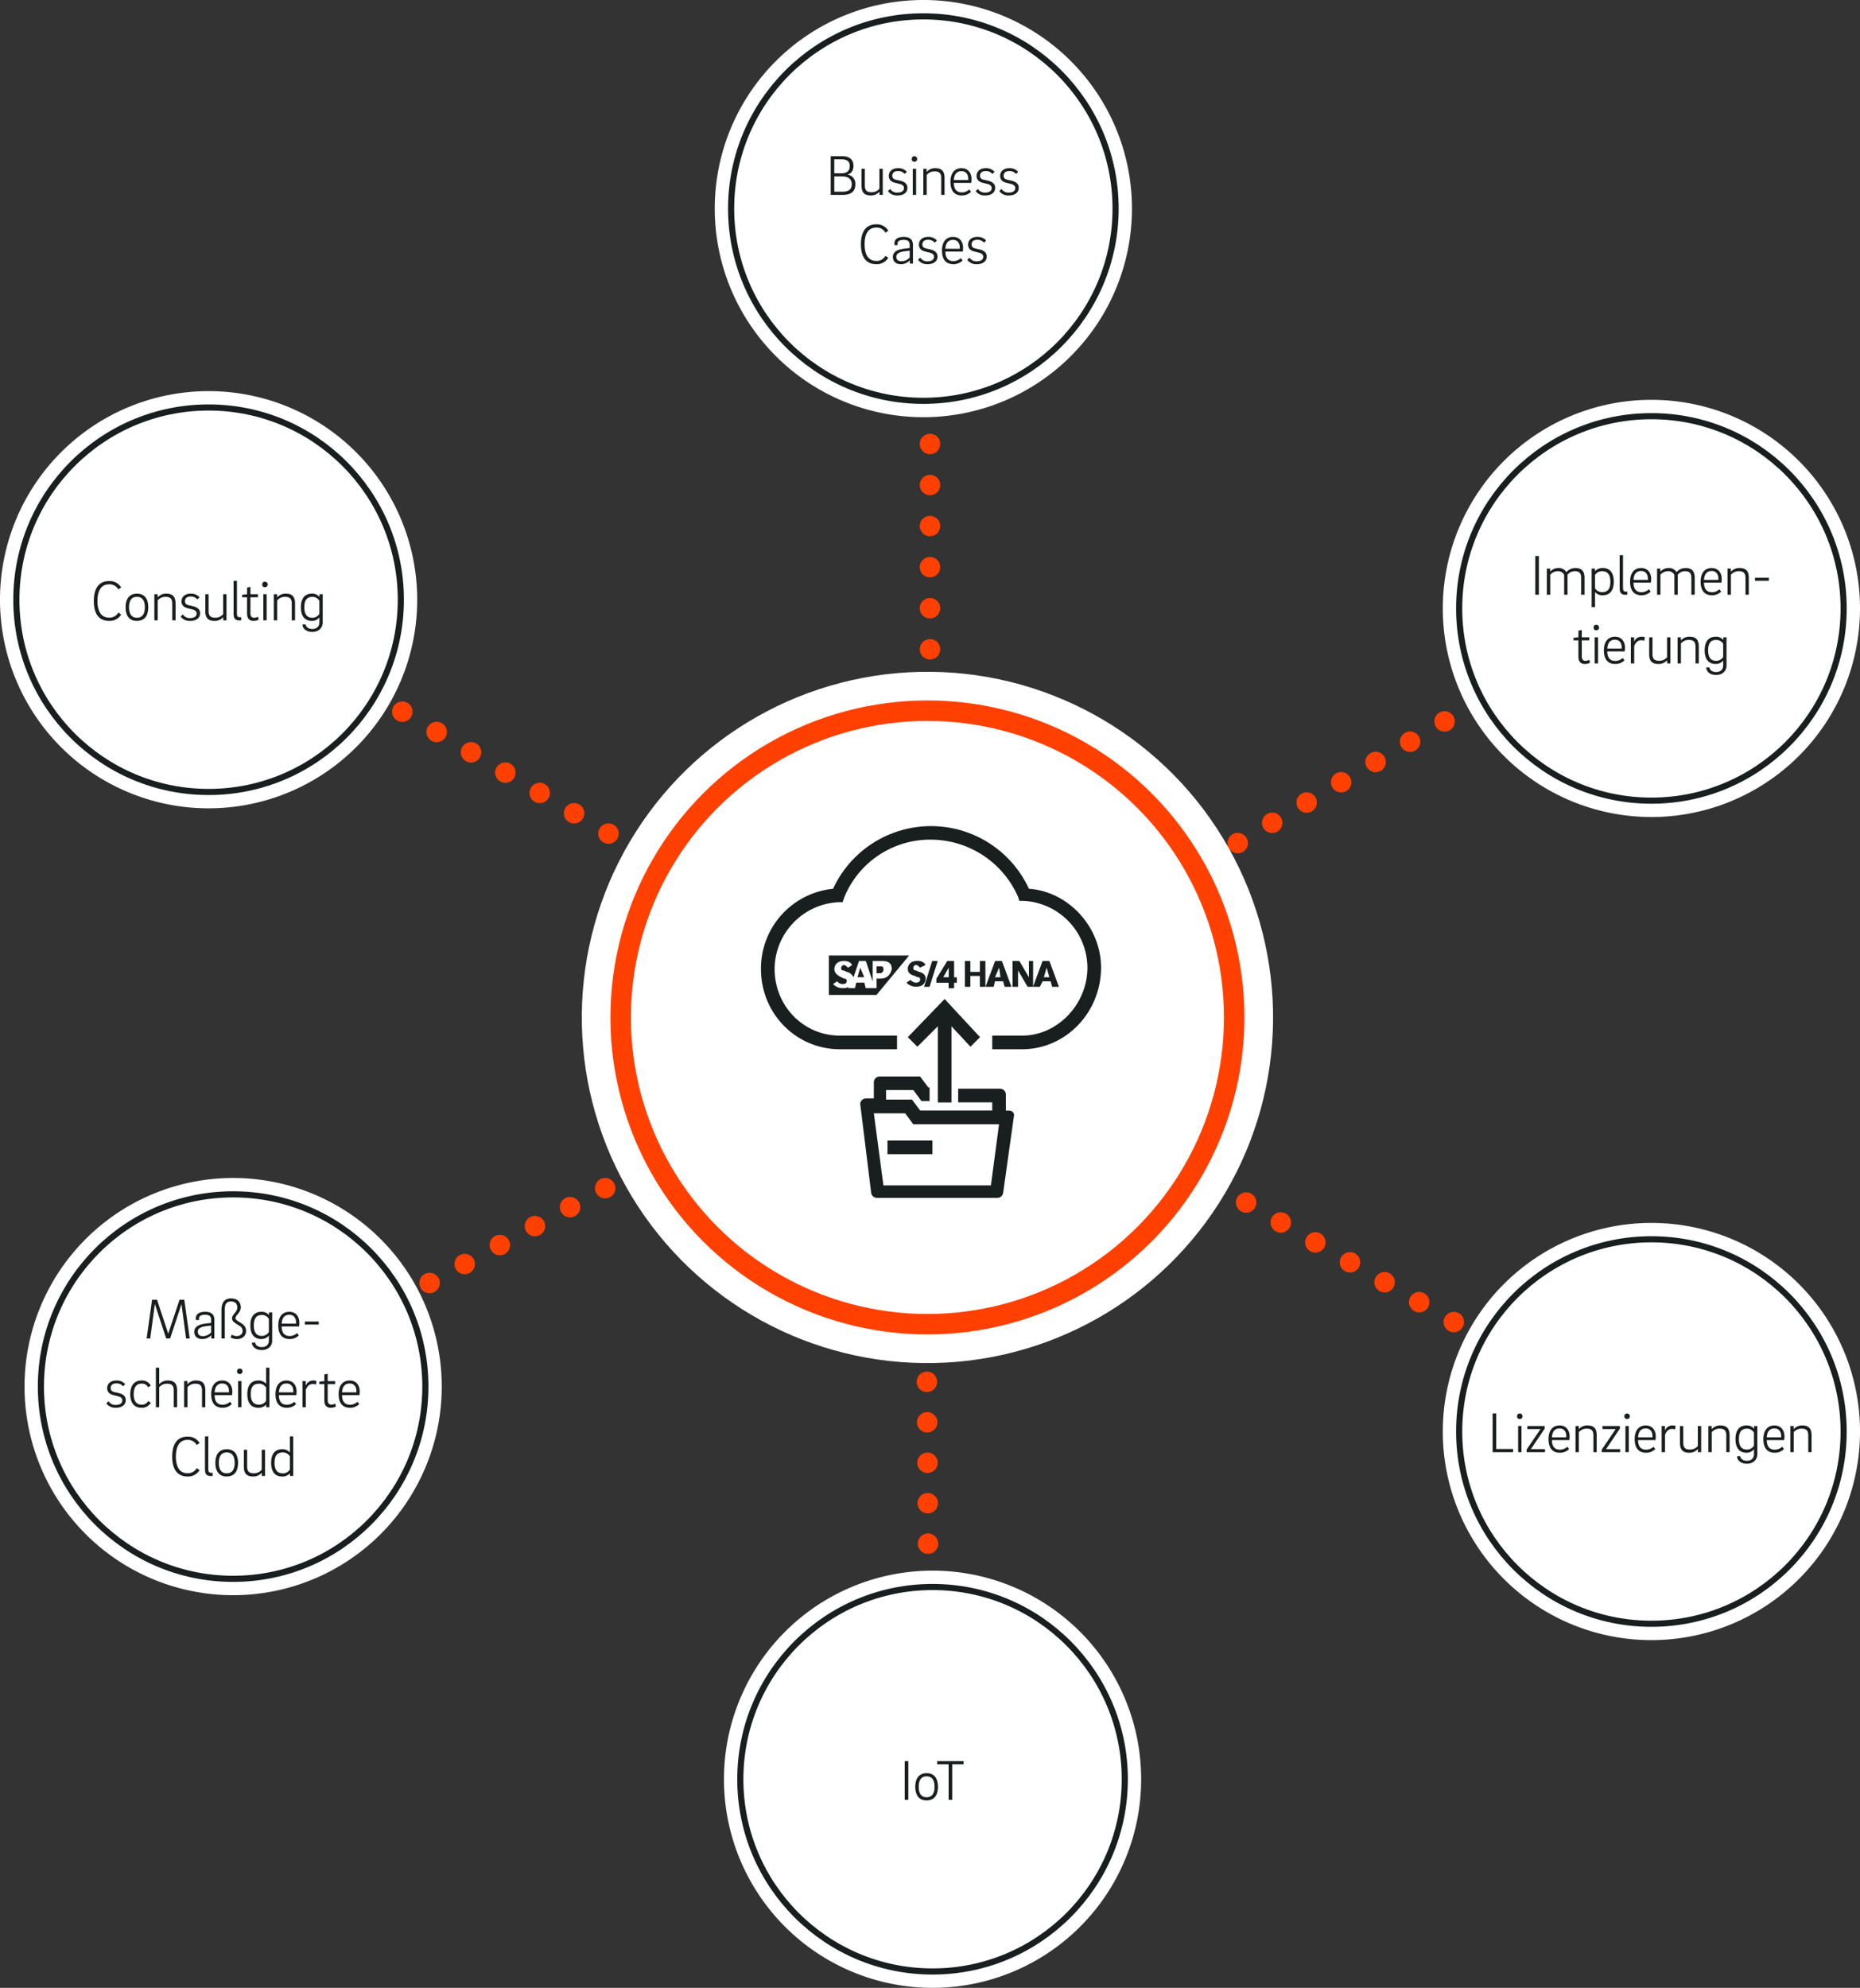 <svg xmlns="http://www.w3.org/2000/svg" width="909.5" height="972" viewBox="0 0 909.5 972">
  <rect x="0" y="0" width="909.5" height="972" fill="#333333" stroke="none"/>
  <g id="SAP_S4HANA" data-name="SAP S4HANA" transform="translate(-195.25 -14)">
    <g id="Gruppe_113" data-name="Gruppe 113">
      <line id="Linie_23" data-name="Linie 23" x1="313.071" y1="180.218" transform="translate(660.754 519.206)" fill="none" stroke="#ff4000" stroke-linecap="round" stroke-linejoin="round" stroke-width="10" stroke-dasharray="0 19.526"/>
      <path id="Pfad_488" data-name="Pfad 488" d="M652.293,514.334h0M990.748,709.165h0" fill="none" stroke="#e02f13" stroke-linecap="round" stroke-linejoin="round" stroke-width="10"/>
      <line id="Linie_24" data-name="Linie 24" x1="317.738" y2="171.587" transform="translate(310.837 520.775)" fill="none" stroke="#ff4000" stroke-linecap="round" stroke-linejoin="round" stroke-width="10" stroke-dasharray="0 19.519"/>
      <path id="Pfad_489" data-name="Pfad 489" d="M302.25,697h0m343.5-185.5h0" fill="none" stroke="#e02f13" stroke-linecap="round" stroke-linejoin="round" stroke-width="10"/>
      <line id="Linie_25" data-name="Linie 25" x1="294.041" y1="173.847" transform="translate(333.157 327.219)" fill="none" stroke="#ff4000" stroke-linecap="round" stroke-linejoin="round" stroke-width="10" stroke-dasharray="0 19.519"/>
      <path id="Pfad_490" data-name="Pfad 490" d="M324.756,322.252h0M644,511h0" fill="none" stroke="#e02f13" stroke-linecap="round" stroke-linejoin="round" stroke-width="10"/>
      <line id="Linie_26" data-name="Linie 26" y1="351.342" transform="translate(650 140.747)" fill="none" stroke="#ff4000" stroke-linecap="round" stroke-linejoin="round" stroke-width="10" stroke-dasharray="0 20.077"/>
      <path id="Pfad_491" data-name="Pfad 491" d="M650,130.708h0m0,381.457h0" fill="none" stroke="#e02f13" stroke-linecap="round" stroke-linejoin="round" stroke-width="10"/>
      <line id="Linie_27" data-name="Linie 27" x1="2.544" y1="365.984" transform="translate(647.318 521.521)" fill="none" stroke="#ff4000" stroke-linecap="round" stroke-linejoin="round" stroke-width="10" stroke-dasharray="0 19.783"/>
      <path id="Pfad_492" data-name="Pfad 492" d="M647.25,511.629h0M650,907.288h0" fill="none" stroke="#e02f13" stroke-linecap="round" stroke-linejoin="round" stroke-width="10"/>
      <line id="Linie_28" data-name="Linie 28" y1="193.375" x2="328.714" transform="translate(665.607 312.208)" fill="none" stroke="#ff4000" stroke-linecap="round" stroke-linejoin="round" stroke-width="10" stroke-dasharray="0 19.558"/>
      <path id="Pfad_493" data-name="Pfad 493" d="M1002.75,307.25h0m-354,208.25h0" fill="none" stroke="#e02f13" stroke-linecap="round" stroke-linejoin="round" stroke-width="10"/>
      <g id="Gruppe_97" data-name="Gruppe 97">
        <g id="Gruppe_114" data-name="Gruppe 114">
          <path id="Pfad_494" data-name="Pfad 494" d="M648.75,675.061A163.561,163.561,0,1,0,485.188,511.5,163.561,163.561,0,0,0,648.75,675.061" fill="#fff"/>
          <circle id="Ellipse_31" data-name="Ellipse 31" cx="163.561" cy="163.561" r="163.561" transform="translate(483.458 673.312) rotate(-89.391)" fill="none" stroke="#fff" stroke-width="10.904"/>
          <path id="Pfad_495" data-name="Pfad 495" d="M648.75,661.5a150,150,0,1,0-150-150,150,150,0,0,0,150,150" fill="#fff"/>
          <circle id="Ellipse_32" data-name="Ellipse 32" cx="150" cy="150" r="150" transform="translate(498.75 361.5)" fill="none" stroke="#ff4000" stroke-width="10"/>
        </g>
      </g>
      <g id="Gruppe_102" data-name="Gruppe 102">
        <g id="Gruppe_115" data-name="Gruppe 115">
          <path id="Pfad_517" data-name="Pfad 517" d="M297.25,409.25a102,102,0,1,0-102-102,102,102,0,0,0,102,102" fill="#fff"/>
          <path id="Pfad_518" data-name="Pfad 518" d="M646.75,218a102,102,0,1,0-102-102,102,102,0,0,0,102,102" fill="#fff"/>
          <path id="Pfad_519" data-name="Pfad 519" d="M1002.75,815.972a102,102,0,1,0-102-102,102,102,0,0,0,102,102" fill="#fff"/>
          <path id="Pfad_520" data-name="Pfad 520" d="M651.25,986a102,102,0,1,0-102-102,102,102,0,0,0,102,102" fill="#fff"/>
          <path id="Pfad_521" data-name="Pfad 521" d="M309.25,794a102,102,0,1,0-102-102,102,102,0,0,0,102,102" fill="#fff"/>
          <path id="Pfad_522" data-name="Pfad 522" d="M297.25,401.25a94,94,0,1,0-94-94,94,94,0,0,0,94,94" fill="#fff"/>
          <circle id="Ellipse_33" data-name="Ellipse 33" cx="94" cy="94" r="94" transform="translate(203.25 213.25)" fill="none" stroke="#191e1e" stroke-width="3"/>
          <path id="Pfad_523" data-name="Pfad 523" d="M646.75,210a94,94,0,1,0-94-94,94,94,0,0,0,94,94" fill="#fff"/>
          <circle id="Ellipse_34" data-name="Ellipse 34" cx="94" cy="94" r="94" transform="translate(552.75 22)" fill="none" stroke="#191e1e" stroke-width="3"/>
          <path id="Pfad_524" data-name="Pfad 524" d="M1002.75,807.972a94,94,0,1,0-94-94,94,94,0,0,0,94,94" fill="#fff"/>
          <circle id="Ellipse_35" data-name="Ellipse 35" cx="94" cy="94" r="94" transform="translate(908.75 619.972)" fill="none" stroke="#191e1e" stroke-width="3"/>
          <path id="Pfad_525" data-name="Pfad 525" d="M309.25,786a94,94,0,1,0-94-94,94,94,0,0,0,94,94" fill="#fff"/>
          <circle id="Ellipse_36" data-name="Ellipse 36" cx="94" cy="94" r="94" transform="translate(215.25 598)" fill="none" stroke="#191e1e" stroke-width="3"/>
          <path id="Pfad_526" data-name="Pfad 526" d="M651.25,978a94,94,0,1,0-94-94,94,94,0,0,0,94,94" fill="#fff"/>
          <circle id="Ellipse_37" data-name="Ellipse 37" cx="94" cy="94" r="94" transform="translate(557.25 790)" fill="none" stroke="#191e1e" stroke-width="3"/>
          <path id="Pfad_527" data-name="Pfad 527" d="M1002.75,413.5a102,102,0,1,0-102-102,102,102,0,0,0,102,102" fill="#fff"/>
          <path id="Pfad_528" data-name="Pfad 528" d="M1002.75,405.5a94,94,0,1,0-94-94,94,94,0,0,0,94,94" fill="#fff"/>
          <circle id="Ellipse_38" data-name="Ellipse 38" cx="94" cy="94" r="94" transform="translate(908.75 217.5)" fill="none" stroke="#191e1e" stroke-width="3"/>
        </g>
      </g>
      <g id="Gruppe_103" data-name="Gruppe 103">
        <path id="Pfad_529" data-name="Pfad 529" d="M283.031,649.552h2.329l2.661,18.927h-1.774L284,651.68l-5.572,16.8h-1.913l-5.546-16.855L268.7,668.479H266.95l2.662-18.927h2.44l5.462,16.6Z" fill="#191e1e"/>
        <path id="Pfad_530" data-name="Pfad 530" d="M298.524,668.479v-1.624a5.662,5.662,0,0,1-4.352,1.905c-2.468,0-3.909-1.317-3.909-3.557,0-2.519,2.273-3.64,5.655-4.031l2.551-.309v-1.456c0-1.679-.72-2.519-2.939-2.519-2,0-2.967.672-2.967,1.708v.84h-1.5c-.027-.308-.055-.56-.055-.924,0-1.765,1.442-3.08,4.575-3.08,3.05,0,4.491,1.372,4.491,3.948v9.1Zm-4.047-1.148a5.435,5.435,0,0,0,3.992-1.792v-3.388L296,662.46c-2.495.336-4.047,1.063-4.047,2.687C291.954,666.548,292.758,667.331,294.477,667.331Z" fill="#191e1e"/>
        <path id="Pfad_531" data-name="Pfad 531" d="M303.54,654.563c0-3.08,1.109-5.683,4.658-5.683s4.8,2.212,4.8,4.424c0,2.435-2.606,3.92-2.606,5.124,0,.756.777,1.315,1.58,1.792l1.11.7c1.885,1.147,2.495,2.38,2.495,3.92,0,2.183-1.664,3.947-4.575,3.947A6.638,6.638,0,0,1,308,668l.554-1.4a5,5,0,0,0,2.357.7c1.913,0,2.966-1.092,2.966-2.464a2.942,2.942,0,0,0-1.746-2.689l-1.248-.784c-1.275-.867-2.19-1.483-2.19-2.855,0-1.653,2.606-3.025,2.606-5.124,0-1.989-1.136-3-3.133-3-2.551,0-2.994,1.82-2.994,4.143v13.944H303.54Z" fill="#191e1e"/>
        <path id="Pfad_532" data-name="Pfad 532" d="M328.351,655.712v13.832c0,2.519-1.913,4.592-5.074,4.592-3.188,0-4.824-1.821-4.824-3.668h1.58c0,1.063,1.193,2.239,3.244,2.239,2.218,0,3.438-1.371,3.438-3.136v-2.519a4.5,4.5,0,0,1-3.632,1.708c-3.826,0-5.406-2.744-5.406-6.664,0-4,1.663-6.664,5.406-6.664a4.454,4.454,0,0,1,3.688,1.624v-1.344Zm-5.074,11.508a3.993,3.993,0,0,0,3.438-1.9V658.9a3.848,3.848,0,0,0-3.438-1.9c-3.022,0-3.909,2.1-3.909,5.1C319.368,664.924,320.228,667.22,323.277,667.22Z" fill="#191e1e"/>
        <path id="Pfad_533" data-name="Pfad 533" d="M340.52,665.819l.86,1.149a6.215,6.215,0,0,1-4.492,1.792c-4.02,0-5.573-2.773-5.573-6.693,0-3.723,1.664-6.635,5.407-6.635,3.382,0,4.907,2.576,4.907,5.292a13.941,13.941,0,0,1-.138,1.876h-8.512c.028,2.771,1.109,4.675,3.909,4.675A5.294,5.294,0,0,0,340.52,665.819Zm-.526-4.591a4.718,4.718,0,0,0,.027-.617c0-2.128-1.109-3.723-3.3-3.723-2.606,0-3.576,1.876-3.743,4.34Z" fill="#191e1e"/>
        <path id="Pfad_534" data-name="Pfad 534" d="M351.108,660.191v1.485h-6.793v-1.485Z" fill="#191e1e"/>
      </g>
      <g id="Gruppe_104" data-name="Gruppe 104">
        <path id="Pfad_535" data-name="Pfad 535" d="M255.42,691.859a4.033,4.033,0,0,0-3.271-1.427c-2.024,0-2.8,1.063-2.8,2.3,0,.895.415,1.595,1.746,1.931l2.191.5c2.245.56,3.465,1.624,3.465,3.472,0,2.156-1.719,3.724-4.852,3.724a5.392,5.392,0,0,1-4.658-2.128l1.082-1.064a3.875,3.875,0,0,0,3.6,1.792c1.83,0,3.133-.728,3.133-2.24,0-1.148-.86-1.652-2.218-2.016l-2.218-.559c-2-.477-2.967-1.708-2.967-3.332,0-1.821,1.276-3.781,4.519-3.781a5.454,5.454,0,0,1,4.3,1.764Z" fill="#191e1e"/>
        <path id="Pfad_536" data-name="Pfad 536" d="M264.428,689.031a4.864,4.864,0,0,1,4.547,2.464l-1.275.868a3.358,3.358,0,0,0-3.217-1.82c-2.8,0-3.853,2.212-3.853,5.18s1.053,5.124,3.853,5.124a3.423,3.423,0,0,0,3.245-1.792l1.247.868a4.917,4.917,0,0,1-4.547,2.436c-3.8,0-5.49-2.8-5.49-6.636C258.938,691.915,260.63,689.031,264.428,689.031Z" fill="#191e1e"/>
        <path id="Pfad_537" data-name="Pfad 537" d="M271.468,682.759H273.1v8.064a5.525,5.525,0,0,1,4.242-1.792c3.271,0,4.491,1.68,4.491,4.816v8.232H280.2v-8.148c0-2.212-.749-3.331-3.189-3.331a4.854,4.854,0,0,0-3.909,1.735v9.744h-1.636Z" fill="#191e1e"/>
        <path id="Pfad_538" data-name="Pfad 538" d="M285.273,689.312h1.608v1.567a5.386,5.386,0,0,1,4.269-1.848c3.272,0,4.492,1.68,4.492,4.816v8.232h-1.608v-8.148c0-2.212-.776-3.331-3.216-3.331a4.853,4.853,0,0,0-3.909,1.735v9.744h-1.636Z" fill="#191e1e"/>
        <path id="Pfad_539" data-name="Pfad 539" d="M307.728,699.419l.859,1.148a6.21,6.21,0,0,1-4.491,1.792c-4.02,0-5.573-2.772-5.573-6.692,0-3.724,1.664-6.636,5.406-6.636,3.383,0,4.908,2.576,4.908,5.292a13.916,13.916,0,0,1-.139,1.876h-8.511c.027,2.772,1.108,4.676,3.909,4.676A5.3,5.3,0,0,0,307.728,699.419Zm-.527-4.592a4.535,4.535,0,0,0,.028-.616c0-2.128-1.109-3.724-3.3-3.724-2.606,0-3.576,1.876-3.742,4.34Z" fill="#191e1e"/>
        <path id="Pfad_540" data-name="Pfad 540" d="M311.19,684.551a1.209,1.209,0,0,1,1.3-1.344,1.268,1.268,0,0,1,1.331,1.344,1.245,1.245,0,0,1-1.331,1.316A1.187,1.187,0,0,1,311.19,684.551Zm.5,4.761h1.636v12.767h-1.636Z" fill="#191e1e"/>
        <path id="Pfad_541" data-name="Pfad 541" d="M325.357,682.759h1.636v19.32h-1.609v-1.288a4.86,4.86,0,0,1-3.825,1.568c-3.716,0-5.379-2.631-5.379-6.692,0-4,1.663-6.636,5.406-6.636a4.7,4.7,0,0,1,3.771,1.6Zm-3.549,18.06a3.877,3.877,0,0,0,3.549-1.876v-6.467a4.026,4.026,0,0,0-3.522-1.876c-3.049,0-3.964,2.071-3.964,5.067C317.871,698.579,318.813,700.819,321.808,700.819Z" fill="#191e1e"/>
        <path id="Pfad_542" data-name="Pfad 542" d="M339.161,699.419l.86,1.148a6.215,6.215,0,0,1-4.492,1.792c-4.02,0-5.572-2.772-5.572-6.692,0-3.724,1.663-6.636,5.406-6.636,3.383,0,4.908,2.576,4.908,5.292a13.916,13.916,0,0,1-.139,1.876H331.62c.028,2.772,1.109,4.676,3.909,4.676A5.294,5.294,0,0,0,339.161,699.419Zm-.526-4.592a4.708,4.708,0,0,0,.027-.616c0-2.128-1.109-3.724-3.3-3.724-2.606,0-3.576,1.876-3.743,4.34Z" fill="#191e1e"/>
        <path id="Pfad_543" data-name="Pfad 543" d="M344.787,691.467a3.813,3.813,0,0,1,3.6-2.436,5.521,5.521,0,0,1,1.58.2l-.249,1.763a5,5,0,0,0-1.553-.252c-1.747,0-2.717,1.232-3.382,2.856v8.484h-1.636V689.312h1.608v2.155Z" fill="#191e1e"/>
        <path id="Pfad_544" data-name="Pfad 544" d="M355.487,698.635c0,1.288.5,2.184,1.858,2.184a4.39,4.39,0,0,0,1.857-.5l.3,1.456a5.892,5.892,0,0,1-2.523.588c-2.163,0-3.133-1.372-3.133-3.584v-7.98h-2.44v-1.2l2.44-.279v-3.249l1.636-.335v3.584h3.659v1.483h-3.659Z" fill="#191e1e"/>
        <path id="Pfad_545" data-name="Pfad 545" d="M370.04,699.419l.86,1.148a6.214,6.214,0,0,1-4.492,1.792c-4.02,0-5.573-2.772-5.573-6.692,0-3.724,1.664-6.636,5.407-6.636,3.383,0,4.907,2.576,4.907,5.292a13.917,13.917,0,0,1-.138,1.876H362.5c.028,2.772,1.109,4.676,3.909,4.676A5.294,5.294,0,0,0,370.04,699.419Zm-.526-4.592a4.708,4.708,0,0,0,.027-.616c0-2.128-1.109-3.724-3.3-3.724-2.606,0-3.576,1.876-3.743,4.34Z" fill="#191e1e"/>
      </g>
      <g id="Gruppe_105" data-name="Gruppe 105">
        <path id="Pfad_546" data-name="Pfad 546" d="M286.966,734.363a4.813,4.813,0,0,0,4.464-2.491l1.413.951a6.53,6.53,0,0,1-5.9,3.137c-5.157,0-7.486-3.752-7.486-9.716,0-5.992,2.329-9.772,7.486-9.772a6.532,6.532,0,0,1,5.9,3.135l-1.413.953a4.815,4.815,0,0,0-4.464-2.493c-4.215,0-5.712,3.557-5.712,8.177C281.254,730.808,282.751,734.363,286.966,734.363Z" fill="#191e1e"/>
        <path id="Pfad_547" data-name="Pfad 547" d="M297.11,716.359v15.96c0,1.261.305,1.849,1.359,1.849h.748v1.54h-1.081c-2,0-2.662-1.148-2.662-3.248v-16.1Z" fill="#191e1e"/>
        <path id="Pfad_548" data-name="Pfad 548" d="M311.665,729.268c0,3.864-1.581,6.692-5.628,6.692-3.8,0-5.49-2.828-5.49-6.664,0-3.809,1.663-6.664,5.573-6.664C310.084,722.632,311.665,725.487,311.665,729.268ZM310,729.3c0-3.08-1.081-5.124-3.909-5.124-2.745,0-3.854,2.044-3.854,5.1,0,3.08,1.109,5.152,3.826,5.152C308.92,734.42,310,732.348,310,729.3Z" fill="#191e1e"/>
        <path id="Pfad_549" data-name="Pfad 549" d="M324.86,735.68h-1.609v-1.569a5.384,5.384,0,0,1-4.269,1.849c-3.272,0-4.492-1.681-4.492-4.816v-8.232H316.1v8.148c0,2.211.776,3.332,3.215,3.332a4.852,4.852,0,0,0,3.91-1.737v-9.743h1.636Z" fill="#191e1e"/>
        <path id="Pfad_550" data-name="Pfad 550" d="M337,716.359h1.636V735.68h-1.609v-1.288a4.86,4.86,0,0,1-3.825,1.568c-3.716,0-5.379-2.632-5.379-6.692,0-4,1.663-6.636,5.406-6.636a4.7,4.7,0,0,1,3.771,1.6Zm-3.549,18.061A3.877,3.877,0,0,0,337,732.544v-6.468a4.026,4.026,0,0,0-3.522-1.876c-3.049,0-3.964,2.071-3.964,5.068C329.515,732.18,330.458,734.42,333.452,734.42Z" fill="#191e1e"/>
      </g>
      <g id="Gruppe_106" data-name="Gruppe 106">
        <path id="Pfad_551" data-name="Pfad 551" d="M601.448,90.364h5.573c3.742,0,5.572,1.82,5.572,4.7,0,2.409-1.22,3.949-3.022,4.312a4.457,4.457,0,0,1,3.937,4.761c0,3.668-2.329,5.152-6.238,5.152h-5.822Zm5.267,8.371c3.022,0,4.048-1.484,4.048-3.584,0-2.015-1.109-3.247-4.048-3.247h-3.521v6.831Zm.25,9.016c3.271,0,4.768-1.063,4.768-3.695,0-2.3-1.413-3.781-4.74-3.781h-3.8v7.476Z" fill="#191e1e"/>
        <path id="Pfad_552" data-name="Pfad 552" d="M626.9,109.292h-1.608v-1.568a5.39,5.39,0,0,1-4.27,1.847c-3.271,0-4.492-1.679-4.492-4.816V96.523h1.609v8.148c0,2.212.776,3.332,3.216,3.332a4.856,4.856,0,0,0,3.909-1.735V96.523H626.9Z" fill="#191e1e"/>
        <path id="Pfad_553" data-name="Pfad 553" d="M637.623,99.072a4.035,4.035,0,0,0-3.271-1.428c-2.025,0-2.8,1.064-2.8,2.3,0,.9.416,1.6,1.747,1.933l2.19.5c2.246.561,3.466,1.625,3.466,3.473,0,2.155-1.719,3.723-4.852,3.723a5.392,5.392,0,0,1-4.658-2.128l1.081-1.064a3.873,3.873,0,0,0,3.6,1.792c1.83,0,3.134-.728,3.134-2.239,0-1.148-.86-1.653-2.219-2.016l-2.217-.561c-2-.476-2.967-1.708-2.967-3.332,0-1.819,1.275-3.779,4.519-3.779a5.454,5.454,0,0,1,4.3,1.763Z" fill="#191e1e"/>
        <path id="Pfad_554" data-name="Pfad 554" d="M641.086,91.764a1.209,1.209,0,0,1,1.3-1.345,1.269,1.269,0,0,1,1.331,1.345,1.245,1.245,0,0,1-1.331,1.316A1.187,1.187,0,0,1,641.086,91.764Zm.5,4.759h1.636v12.769h-1.636Z" fill="#191e1e"/>
        <path id="Pfad_555" data-name="Pfad 555" d="M646.741,96.523h1.608v1.568a5.39,5.39,0,0,1,4.27-1.847c3.272,0,4.491,1.679,4.491,4.816v8.232H655.5v-8.148c0-2.212-.776-3.332-3.216-3.332a4.856,4.856,0,0,0-3.909,1.735v9.745h-1.636Z" fill="#191e1e"/>
        <path id="Pfad_556" data-name="Pfad 556" d="M669.2,106.631l.86,1.148a6.207,6.207,0,0,1-4.492,1.792c-4.02,0-5.572-2.772-5.572-6.692,0-3.723,1.663-6.635,5.406-6.635,3.382,0,4.908,2.575,4.908,5.292a13.929,13.929,0,0,1-.139,1.876h-8.512c.028,2.772,1.11,4.675,3.909,4.675A5.287,5.287,0,0,0,669.2,106.631Zm-.526-4.591a4.722,4.722,0,0,0,.027-.617c0-2.128-1.108-3.723-3.3-3.723-2.606,0-3.577,1.876-3.743,4.34Z" fill="#191e1e"/>
        <path id="Pfad_557" data-name="Pfad 557" d="M680.533,99.072a4.034,4.034,0,0,0-3.271-1.428c-2.025,0-2.8,1.064-2.8,2.3,0,.9.416,1.6,1.747,1.933l2.19.5c2.246.561,3.466,1.625,3.466,3.473,0,2.155-1.719,3.723-4.852,3.723a5.392,5.392,0,0,1-4.658-2.128l1.082-1.064a3.873,3.873,0,0,0,3.6,1.792c1.829,0,3.133-.728,3.133-2.239,0-1.148-.86-1.653-2.218-2.016l-2.219-.561c-2-.476-2.966-1.708-2.966-3.332,0-1.819,1.275-3.779,4.519-3.779a5.456,5.456,0,0,1,4.3,1.763Z" fill="#191e1e"/>
        <path id="Pfad_558" data-name="Pfad 558" d="M692.064,99.072a4.034,4.034,0,0,0-3.271-1.428c-2.024,0-2.8,1.064-2.8,2.3,0,.9.416,1.6,1.747,1.933l2.191.5c2.245.561,3.466,1.625,3.466,3.473,0,2.155-1.72,3.723-4.853,3.723a5.388,5.388,0,0,1-4.657-2.128l1.081-1.064a3.873,3.873,0,0,0,3.6,1.792c1.829,0,3.133-.728,3.133-2.239,0-1.148-.859-1.653-2.218-2.016l-2.218-.561c-2-.476-2.967-1.708-2.967-3.332,0-1.819,1.275-3.779,4.519-3.779a5.454,5.454,0,0,1,4.3,1.763Z" fill="#191e1e"/>
      </g>
      <g id="Gruppe_107" data-name="Gruppe 107">
        <path id="Pfad_559" data-name="Pfad 559" d="M623.736,141.576a4.813,4.813,0,0,0,4.464-2.493l1.413.953a6.532,6.532,0,0,1-5.9,3.135c-5.157,0-7.486-3.752-7.486-9.715,0-5.992,2.329-9.772,7.486-9.772a6.531,6.531,0,0,1,5.9,3.136l-1.413.951a4.813,4.813,0,0,0-4.464-2.491c-4.215,0-5.712,3.555-5.712,8.176C618.024,138.02,619.521,141.576,623.736,141.576Z" fill="#191e1e"/>
        <path id="Pfad_560" data-name="Pfad 560" d="M640.118,142.892v-1.624a5.665,5.665,0,0,1-4.352,1.9c-2.468,0-3.91-1.316-3.91-3.555,0-2.52,2.274-3.64,5.656-4.033l2.551-.307V133.82c0-1.68-.721-2.52-2.939-2.52-2,0-2.967.672-2.967,1.708v.84h-1.5a9.133,9.133,0,0,1-.055-.924c0-1.764,1.441-3.08,4.575-3.08,3.049,0,4.491,1.372,4.491,3.948v9.1Zm-4.048-1.148a5.436,5.436,0,0,0,3.993-1.792v-3.389l-2.468.309c-2.495.336-4.048,1.064-4.048,2.688C633.547,140.959,634.352,141.744,636.07,141.744Z" fill="#191e1e"/>
        <path id="Pfad_561" data-name="Pfad 561" d="M652.343,132.672a4.038,4.038,0,0,0-3.272-1.428c-2.024,0-2.8,1.064-2.8,2.3,0,.9.416,1.6,1.747,1.932l2.19.5c2.245.56,3.466,1.624,3.466,3.472,0,2.156-1.72,3.723-4.853,3.723a5.39,5.39,0,0,1-4.657-2.128l1.081-1.064a3.873,3.873,0,0,0,3.6,1.792c1.83,0,3.133-.728,3.133-2.239,0-1.148-.859-1.653-2.218-2.016l-2.218-.56c-2-.477-2.966-1.708-2.966-3.332,0-1.82,1.275-3.78,4.519-3.78a5.457,5.457,0,0,1,4.3,1.763Z" fill="#191e1e"/>
        <path id="Pfad_562" data-name="Pfad 562" d="M665.065,140.231l.86,1.148a6.206,6.206,0,0,1-4.491,1.792c-4.021,0-5.573-2.772-5.573-6.692,0-3.723,1.663-6.635,5.407-6.635,3.381,0,4.907,2.575,4.907,5.292a13.929,13.929,0,0,1-.139,1.876h-8.512c.028,2.772,1.11,4.676,3.91,4.676A5.288,5.288,0,0,0,665.065,140.231Zm-.526-4.591a4.722,4.722,0,0,0,.027-.617c0-2.127-1.108-3.723-3.3-3.723-2.607,0-3.578,1.876-3.744,4.34Z" fill="#191e1e"/>
        <path id="Pfad_563" data-name="Pfad 563" d="M676.4,132.672a4.034,4.034,0,0,0-3.271-1.428c-2.025,0-2.8,1.064-2.8,2.3,0,.9.416,1.6,1.747,1.932l2.191.5c2.245.56,3.465,1.624,3.465,3.472,0,2.156-1.719,3.723-4.852,3.723a5.388,5.388,0,0,1-4.657-2.128l1.081-1.064a3.873,3.873,0,0,0,3.6,1.792c1.829,0,3.133-.728,3.133-2.239,0-1.148-.859-1.653-2.218-2.016l-2.219-.56c-2-.477-2.966-1.708-2.966-3.332,0-1.82,1.275-3.78,4.519-3.78a5.457,5.457,0,0,1,4.3,1.763Z" fill="#191e1e"/>
      </g>
      <g id="Gruppe_108" data-name="Gruppe 108">
        <path id="Pfad_564" data-name="Pfad 564" d="M935.143,722.52v1.54H925.106V705.132h1.747V722.52Z" fill="#191e1e"/>
        <path id="Pfad_565" data-name="Pfad 565" d="M937.081,706.531a1.208,1.208,0,0,1,1.3-1.343,1.267,1.267,0,0,1,1.33,1.343,1.245,1.245,0,0,1-1.33,1.317A1.188,1.188,0,0,1,937.081,706.531Zm.5,4.761h1.636V724.06H937.58Z" fill="#191e1e"/>
        <path id="Pfad_566" data-name="Pfad 566" d="M950.583,712.552l-6.765,10.023h6.9v1.485h-8.983V722.8l6.792-10.025h-6.46v-1.483h8.512Z" fill="#191e1e"/>
        <path id="Pfad_567" data-name="Pfad 567" d="M961.644,721.4l.859,1.149a6.21,6.21,0,0,1-4.491,1.792c-4.021,0-5.573-2.773-5.573-6.693,0-3.723,1.664-6.635,5.407-6.635,3.382,0,4.907,2.576,4.907,5.292a13.941,13.941,0,0,1-.139,1.876H954.1c.027,2.771,1.109,4.675,3.909,4.675A5.3,5.3,0,0,0,961.644,721.4Zm-.527-4.591a4.548,4.548,0,0,0,.028-.617c0-2.128-1.109-3.723-3.3-3.723-2.607,0-3.577,1.876-3.743,4.34Z" fill="#191e1e"/>
        <path id="Pfad_568" data-name="Pfad 568" d="M965.634,711.292h1.608v1.567a5.386,5.386,0,0,1,4.27-1.847c3.271,0,4.491,1.679,4.491,4.815v8.233H974.4v-8.149c0-2.212-.777-3.331-3.216-3.331a4.856,4.856,0,0,0-3.909,1.735v9.745h-1.636Z" fill="#191e1e"/>
        <path id="Pfad_569" data-name="Pfad 569" d="M987.34,712.552l-6.765,10.023h6.9v1.485H978.5V722.8l6.792-10.025h-6.46v-1.483h8.512Z" fill="#191e1e"/>
        <path id="Pfad_570" data-name="Pfad 570" d="M989.556,706.531a1.208,1.208,0,0,1,1.3-1.343,1.267,1.267,0,0,1,1.33,1.343,1.245,1.245,0,0,1-1.33,1.317A1.187,1.187,0,0,1,989.556,706.531Zm.5,4.761h1.635V724.06h-1.635Z" fill="#191e1e"/>
        <path id="Pfad_571" data-name="Pfad 571" d="M1003.778,721.4l.86,1.149a6.211,6.211,0,0,1-4.492,1.792c-4.02,0-5.572-2.773-5.572-6.693,0-3.723,1.663-6.635,5.406-6.635,3.382,0,4.908,2.576,4.908,5.292a13.951,13.951,0,0,1-.139,1.876h-8.512c.028,2.771,1.11,4.675,3.909,4.675A5.292,5.292,0,0,0,1003.778,721.4Zm-.526-4.591a4.722,4.722,0,0,0,.027-.617c0-2.128-1.108-3.723-3.3-3.723-2.606,0-3.577,1.876-3.743,4.34Z" fill="#191e1e"/>
        <path id="Pfad_572" data-name="Pfad 572" d="M1009.4,713.447a3.815,3.815,0,0,1,3.6-2.435,5.52,5.52,0,0,1,1.58.2l-.25,1.764a5,5,0,0,0-1.552-.252c-1.747,0-2.718,1.231-3.383,2.855v8.485h-1.635V711.292h1.608v2.155Z" fill="#191e1e"/>
        <path id="Pfad_573" data-name="Pfad 573" d="M1027.092,724.06h-1.609v-1.569a5.384,5.384,0,0,1-4.269,1.849c-3.272,0-4.491-1.681-4.491-4.817v-8.231h1.607v8.147c0,2.212.776,3.332,3.217,3.332a4.852,4.852,0,0,0,3.909-1.736v-9.743h1.636Z" fill="#191e1e"/>
        <path id="Pfad_574" data-name="Pfad 574" d="M1030.61,711.292h1.609v1.567a5.383,5.383,0,0,1,4.269-1.847c3.272,0,4.491,1.679,4.491,4.815v8.233h-1.608v-8.149c0-2.212-.776-3.331-3.216-3.331a4.856,4.856,0,0,0-3.909,1.735v9.745h-1.636Z" fill="#191e1e"/>
        <path id="Pfad_575" data-name="Pfad 575" d="M1054.534,711.292v13.832c0,2.52-1.913,4.592-5.074,4.592-3.188,0-4.824-1.82-4.824-3.668h1.581c0,1.063,1.192,2.239,3.243,2.239,2.219,0,3.438-1.371,3.438-3.136v-2.519a4.5,4.5,0,0,1-3.631,1.708c-3.827,0-5.407-2.744-5.407-6.664,0-4,1.663-6.664,5.407-6.664a4.453,4.453,0,0,1,3.687,1.624v-1.344ZM1049.46,722.8a3.994,3.994,0,0,0,3.438-1.9v-6.413a3.85,3.85,0,0,0-3.438-1.9c-3.022,0-3.909,2.1-3.909,5.1C1045.551,720.5,1046.41,722.8,1049.46,722.8Z" fill="#191e1e"/>
        <path id="Pfad_576" data-name="Pfad 576" d="M1066.7,721.4l.86,1.149a6.215,6.215,0,0,1-4.492,1.792c-4.02,0-5.572-2.773-5.572-6.693,0-3.723,1.663-6.635,5.406-6.635,3.382,0,4.908,2.576,4.908,5.292a13.941,13.941,0,0,1-.139,1.876h-8.512c.027,2.771,1.11,4.675,3.909,4.675A5.294,5.294,0,0,0,1066.7,721.4Zm-.526-4.591a4.722,4.722,0,0,0,.027-.617c0-2.128-1.108-3.723-3.3-3.723-2.606,0-3.577,1.876-3.743,4.34Z" fill="#191e1e"/>
        <path id="Pfad_577" data-name="Pfad 577" d="M1070.692,711.292h1.609v1.567a5.383,5.383,0,0,1,4.269-1.847c3.272,0,4.492,1.679,4.492,4.815v8.233h-1.609v-8.149c0-2.212-.776-3.331-3.216-3.331a4.856,4.856,0,0,0-3.909,1.735v9.745h-1.636Z" fill="#191e1e"/>
      </g>
      <g id="Gruppe_109" data-name="Gruppe 109">
        <path id="Pfad_578" data-name="Pfad 578" d="M248.629,316.016a4.815,4.815,0,0,0,4.464-2.493l1.413.953a6.532,6.532,0,0,1-5.9,3.135c-5.157,0-7.486-3.752-7.486-9.715,0-5.992,2.329-9.772,7.486-9.772a6.529,6.529,0,0,1,5.9,3.136l-1.413.951a4.813,4.813,0,0,0-4.464-2.491c-4.214,0-5.712,3.555-5.712,8.176C242.917,312.459,244.415,316.016,248.629,316.016Z" fill="#191e1e"/>
        <path id="Pfad_579" data-name="Pfad 579" d="M267.756,310.919c0,3.865-1.58,6.692-5.628,6.692-3.8,0-5.49-2.827-5.49-6.663,0-3.808,1.664-6.664,5.573-6.664C266.176,304.284,267.756,307.14,267.756,310.919Zm-1.664.029c0-3.08-1.081-5.124-3.909-5.124-2.745,0-3.853,2.044-3.853,5.1,0,3.081,1.108,5.153,3.826,5.153C265.011,316.072,266.092,314,266.092,310.948Z" fill="#191e1e"/>
        <path id="Pfad_580" data-name="Pfad 580" d="M270.72,304.563h1.608v1.568a5.389,5.389,0,0,1,4.27-1.847c3.272,0,4.491,1.679,4.491,4.816v8.232h-1.608v-8.148c0-2.212-.776-3.332-3.216-3.332a4.857,4.857,0,0,0-3.909,1.735v9.745H270.72Z" fill="#191e1e"/>
        <path id="Pfad_581" data-name="Pfad 581" d="M291.761,307.112a4.034,4.034,0,0,0-3.271-1.428c-2.024,0-2.8,1.064-2.8,2.3,0,.9.416,1.6,1.747,1.933l2.19.5c2.246.56,3.466,1.624,3.466,3.472,0,2.155-1.719,3.723-4.852,3.723a5.392,5.392,0,0,1-4.658-2.128l1.082-1.064a3.873,3.873,0,0,0,3.6,1.792c1.83,0,3.133-.728,3.133-2.239,0-1.148-.86-1.653-2.218-2.016l-2.218-.56c-2-.477-2.967-1.708-2.967-3.333,0-1.819,1.275-3.779,4.519-3.779a5.453,5.453,0,0,1,4.3,1.763Z" fill="#191e1e"/>
        <path id="Pfad_582" data-name="Pfad 582" d="M306.009,317.332H304.4v-1.568a5.39,5.39,0,0,1-4.27,1.847c-3.271,0-4.491-1.679-4.491-4.816v-8.232h1.608v8.148c0,2.212.776,3.332,3.216,3.332a4.859,4.859,0,0,0,3.91-1.735v-9.745h1.635Z" fill="#191e1e"/>
        <path id="Pfad_583" data-name="Pfad 583" d="M311.108,298.012v15.96c0,1.259.3,1.847,1.359,1.847h.748v1.54h-1.081c-2,0-2.662-1.148-2.662-3.248v-16.1Z" fill="#191e1e"/>
        <path id="Pfad_584" data-name="Pfad 584" d="M317.706,313.888c0,1.288.5,2.184,1.857,2.184a4.38,4.38,0,0,0,1.858-.505l.305,1.456a5.881,5.881,0,0,1-2.523.588c-2.163,0-3.133-1.371-3.133-3.584v-7.98h-2.44v-1.2l2.44-.281v-3.248l1.636-.336v3.584h3.659v1.484h-3.659Z" fill="#191e1e"/>
        <path id="Pfad_585" data-name="Pfad 585" d="M323.5,299.8a1.209,1.209,0,0,1,1.3-1.345,1.269,1.269,0,0,1,1.331,1.345,1.245,1.245,0,0,1-1.331,1.316A1.187,1.187,0,0,1,323.5,299.8Zm.5,4.759h1.635v12.769H324Z" fill="#191e1e"/>
        <path id="Pfad_586" data-name="Pfad 586" d="M329.153,304.563h1.608v1.568a5.39,5.39,0,0,1,4.27-1.847c3.272,0,4.491,1.679,4.491,4.816v8.232h-1.607v-8.148c0-2.212-.777-3.332-3.217-3.332a4.857,4.857,0,0,0-3.909,1.735v9.745h-1.636Z" fill="#191e1e"/>
        <path id="Pfad_587" data-name="Pfad 587" d="M353.05,304.563V318.4c0,2.52-1.913,4.591-5.074,4.591-3.188,0-4.824-1.82-4.824-3.668h1.58c0,1.064,1.192,2.241,3.244,2.241,2.218,0,3.438-1.372,3.438-3.137V315.9a4.5,4.5,0,0,1-3.632,1.708c-3.826,0-5.407-2.743-5.407-6.663,0-4.005,1.664-6.664,5.407-6.664a4.448,4.448,0,0,1,3.687,1.624v-1.345Zm-5.074,11.509a4,4,0,0,0,3.438-1.9v-6.412a3.851,3.851,0,0,0-3.438-1.9c-3.022,0-3.909,2.1-3.909,5.1C344.067,313.775,344.926,316.072,347.976,316.072Z" fill="#191e1e"/>
      </g>
      <g id="Gruppe_110" data-name="Gruppe 110">
        <path id="Pfad_588" data-name="Pfad 588" d="M637.65,875.147H639.4v18.928H637.65Z" fill="#191e1e"/>
        <path id="Pfad_589" data-name="Pfad 589" d="M653.9,887.663c0,3.864-1.581,6.692-5.628,6.692-3.8,0-5.49-2.828-5.49-6.664,0-3.808,1.664-6.664,5.573-6.664C652.315,881.027,653.9,883.883,653.9,887.663Zm-1.664.028c0-3.08-1.081-5.124-3.909-5.124-2.744,0-3.853,2.044-3.853,5.1,0,3.08,1.109,5.152,3.826,5.152C651.151,892.815,652.232,890.743,652.232,887.691Z" fill="#191e1e"/>
        <path id="Pfad_590" data-name="Pfad 590" d="M666.426,875.147v1.541h-5.572v17.387h-1.748V876.688h-5.6v-1.541Z" fill="#191e1e"/>
      </g>
      <g id="Gruppe_111" data-name="Gruppe 111">
        <path id="Pfad_591" data-name="Pfad 591" d="M945.979,285.86h1.747v18.928h-1.747Z" fill="#191e1e"/>
        <path id="Pfad_592" data-name="Pfad 592" d="M951.635,292.02h1.608v1.512a5.2,5.2,0,0,1,3.825-1.792,4.376,4.376,0,0,1,4.1,2.016,5.787,5.787,0,0,1,4.408-2.016c3.161,0,4.464,1.679,4.464,4.732v8.316h-1.636v-8.232c0-2.212-.831-3.248-3.077-3.248a4.469,4.469,0,0,0-3.6,1.735v9.745h-1.636V295.1a3.219,3.219,0,0,0-3.216-1.792,4.842,4.842,0,0,0-3.6,1.708v9.772h-1.636Z" fill="#191e1e"/>
        <path id="Pfad_593" data-name="Pfad 593" d="M975.169,310.835h-1.636V292.02h1.609v1.315a4.87,4.87,0,0,1,3.825-1.6c3.743,0,5.379,2.659,5.379,6.719,0,4-1.663,6.608-5.407,6.608a4.65,4.65,0,0,1-3.77-1.567Zm3.549-17.527a3.877,3.877,0,0,0-3.549,1.876v6.468a4.005,4.005,0,0,0,3.549,1.876c3.05,0,3.965-2.072,3.965-5.069C982.683,295.548,981.74,293.308,978.718,293.308Z" fill="#191e1e"/>
        <path id="Pfad_594" data-name="Pfad 594" d="M988.862,285.468v15.96c0,1.26.3,1.847,1.359,1.847h.748v1.54h-1.081c-2,0-2.661-1.148-2.661-3.248v-16.1Z" fill="#191e1e"/>
        <path id="Pfad_595" data-name="Pfad 595" d="M1001.53,302.127l.86,1.148a6.207,6.207,0,0,1-4.492,1.792c-4.02,0-5.572-2.772-5.572-6.692,0-3.723,1.663-6.635,5.406-6.635,3.382,0,4.908,2.575,4.908,5.292a13.928,13.928,0,0,1-.139,1.876h-8.512c.028,2.772,1.11,4.675,3.909,4.675A5.288,5.288,0,0,0,1001.53,302.127Zm-.526-4.591a4.722,4.722,0,0,0,.027-.617c0-2.127-1.108-3.723-3.3-3.723-2.606,0-3.577,1.876-3.743,4.34Z" fill="#191e1e"/>
        <path id="Pfad_596" data-name="Pfad 596" d="M1005.521,292.02h1.608v1.512a5.2,5.2,0,0,1,3.825-1.792,4.376,4.376,0,0,1,4.1,2.016,5.785,5.785,0,0,1,4.408-2.016c3.161,0,4.464,1.679,4.464,4.732v8.316h-1.636v-8.232c0-2.212-.831-3.248-3.077-3.248a4.471,4.471,0,0,0-3.6,1.735v9.745h-1.635V295.1a3.219,3.219,0,0,0-3.216-1.792,4.842,4.842,0,0,0-3.6,1.708v9.772h-1.635Z" fill="#191e1e"/>
        <path id="Pfad_597" data-name="Pfad 597" d="M1036.014,302.127l.859,1.148a6.206,6.206,0,0,1-4.491,1.792c-4.021,0-5.572-2.772-5.572-6.692,0-3.723,1.663-6.635,5.406-6.635,3.382,0,4.907,2.575,4.907,5.292a13.928,13.928,0,0,1-.139,1.876h-8.511c.027,2.772,1.109,4.675,3.909,4.675A5.29,5.29,0,0,0,1036.014,302.127Zm-.527-4.591a4.559,4.559,0,0,0,.028-.617c0-2.127-1.109-3.723-3.3-3.723-2.607,0-3.577,1.876-3.743,4.34Z" fill="#191e1e"/>
        <path id="Pfad_598" data-name="Pfad 598" d="M1040,292.02h1.608v1.567a5.389,5.389,0,0,1,4.27-1.847c3.271,0,4.491,1.679,4.491,4.816v8.232h-1.608V296.64c0-2.212-.777-3.332-3.216-3.332a4.856,4.856,0,0,0-3.909,1.735v9.745H1040Z" fill="#191e1e"/>
        <path id="Pfad_599" data-name="Pfad 599" d="M1060.186,296.5v1.483h-6.793V296.5Z" fill="#191e1e"/>
      </g>
      <g id="Gruppe_112" data-name="Gruppe 112">
        <path id="Pfad_600" data-name="Pfad 600" d="M968.711,334.944c0,1.288.5,2.184,1.857,2.184a4.394,4.394,0,0,0,1.858-.5l.3,1.456a5.887,5.887,0,0,1-2.522.587c-2.163,0-3.133-1.371-3.133-3.584V327.1h-2.44v-1.2l2.44-.28v-3.248l1.636-.336v3.584h3.659V327.1h-3.659Z" fill="#191e1e"/>
        <path id="Pfad_601" data-name="Pfad 601" d="M974.5,320.86a1.209,1.209,0,0,1,1.3-1.344,1.268,1.268,0,0,1,1.33,1.344,1.245,1.245,0,0,1-1.33,1.316A1.188,1.188,0,0,1,974.5,320.86Zm.5,4.76h1.636v12.768H975Z" fill="#191e1e"/>
        <path id="Pfad_602" data-name="Pfad 602" d="M988.725,335.728l.859,1.147a6.206,6.206,0,0,1-4.491,1.792c-4.021,0-5.572-2.771-5.572-6.691,0-3.724,1.663-6.636,5.406-6.636,3.382,0,4.907,2.576,4.907,5.292a13.917,13.917,0,0,1-.139,1.876h-8.511c.027,2.772,1.109,4.676,3.909,4.676A5.3,5.3,0,0,0,988.725,335.728Zm-.527-4.592a4.534,4.534,0,0,0,.028-.616c0-2.128-1.109-3.724-3.3-3.724-2.607,0-3.577,1.876-3.743,4.34Z" fill="#191e1e"/>
        <path id="Pfad_603" data-name="Pfad 603" d="M994.351,327.776a3.813,3.813,0,0,1,3.6-2.436,5.55,5.55,0,0,1,1.58.2l-.25,1.764a5,5,0,0,0-1.552-.252c-1.747,0-2.717,1.232-3.382,2.856v8.484h-1.636V325.62h1.608v2.156Z" fill="#191e1e"/>
        <path id="Pfad_604" data-name="Pfad 604" d="M1012.038,338.388h-1.608V336.82a5.386,5.386,0,0,1-4.27,1.847c-3.271,0-4.491-1.679-4.491-4.815V325.62h1.607v8.148c0,2.211.777,3.332,3.217,3.332a4.855,4.855,0,0,0,3.909-1.736V325.62h1.636Z" fill="#191e1e"/>
        <path id="Pfad_605" data-name="Pfad 605" d="M1015.557,325.62h1.608v1.568a5.387,5.387,0,0,1,4.27-1.848c3.271,0,4.491,1.68,4.491,4.816v8.232h-1.609V330.24c0-2.212-.776-3.332-3.215-3.332a4.855,4.855,0,0,0-3.91,1.736v9.744h-1.635Z" fill="#191e1e"/>
        <path id="Pfad_606" data-name="Pfad 606" d="M1039.48,325.62v13.832c0,2.52-1.913,4.591-5.074,4.591-3.187,0-4.824-1.819-4.824-3.668h1.581c0,1.064,1.192,2.241,3.243,2.241,2.219,0,3.439-1.372,3.439-3.137v-2.52a4.5,4.5,0,0,1-3.632,1.708c-3.826,0-5.406-2.743-5.406-6.663,0-4,1.663-6.664,5.406-6.664a4.452,4.452,0,0,1,3.687,1.624V325.62Zm-5.074,11.508a4,4,0,0,0,3.439-1.9v-6.412a3.85,3.85,0,0,0-3.439-1.9c-3.021,0-3.909,2.1-3.909,5.1C1030.5,334.832,1031.356,337.128,1034.406,337.128Z" fill="#191e1e"/>
      </g>
    </g>
    <g id="Gruppe_150" data-name="Gruppe 150" transform="translate(567.35 417.949)">
      <path id="path4" d="M208.155,275.361h-1.344v-8.008a2.89,2.89,0,0,0-2.687-2.687H183.486v6.664h16.661v3.977H164.891l-3.977-5.321H148.23v-4.676h13.329L163.547,268l1.989,2.687h3.977v-6.664h-.645l-3.977-5.321H144.951a2.89,2.89,0,0,0-2.687,2.687V269.4h-3.977a2.89,2.89,0,0,0-2.687,2.687l5.321,43.264a2.89,2.89,0,0,0,2.687,2.687h59.226a2.89,2.89,0,0,0,2.687-2.687l5.321-37.943A2.424,2.424,0,0,0,208.155,275.361Zm-8.653,36.6H146.94L142.264,276.7h15.317l1.989,2.687,1.989,2.687h41.92Z" transform="translate(-87.069 -136.271)" fill="#191e1e"/>
      <path id="path6" d="M176.328,61.534a52.744,52.744,0,0,0-95.772,0A39.131,39.131,0,0,0,45.3,100.767C45.3,122.749,62.606,140,83.888,140h27.947v-6.664H83.888c-17.951,0-31.924-14.618-31.924-32.623A32.885,32.885,0,0,1,83.243,68.091h1.989l.645-1.989a45.324,45.324,0,0,1,42.565-28.592,46.725,46.725,0,0,1,42.565,27.947l.645,1.989h1.989a32.848,32.848,0,0,1,31.279,32.623c0,17.951-14.618,33.268-31.924,33.268H158.378V140H173c21.283,0,38.588-17.951,38.588-39.932C211.584,80.183,195.622,62.878,176.328,61.534Z" transform="translate(-45.3 -30.9)" fill="#191e1e"/>
      <path id="polygon8" d="M214.21,206.849,196.9,188.2l-18,18.649,4.676,4.676,10-10v37.245h6.664V201.529l9.3,10Z" transform="translate(-107.098 -103.661)" fill="#191e1e"/>
      <rect id="rect10" width="21.981" height="6.664" transform="translate(61.859 153.762)" fill="#191e1e"/>
      <g id="g18" transform="translate(33.214 63.257)">
        <path id="path12" d="M152.489,158.5H150.5v3.332h1.344a1.744,1.744,0,0,0,1.989-1.989C153.778,159.145,153.778,158.5,152.489,158.5Z" transform="translate(-127.175 -153.179)" fill="#191e1e"/>
        <path id="polygon14" d="M133.1,164.376h3.332l-1.989-4.676Z" transform="translate(-119.127 -153.734)" fill="#191e1e"/>
        <path id="path16" d="M107.1,148.6v19.294h23.271L146.333,148.6Zm25.313,11.286h-1.989v4.676H125.1l-.645-2.687h-3.977l-.645,2.687h-3.332v-.645c-.645.645-1.344.645-2.687.645a6.219,6.219,0,0,1-4.676-1.989l1.989-1.344a3.528,3.528,0,0,0,2.687,1.344c1.344,0,1.989-.645,1.989-1.344,0-.645,0-1.344-1.344-1.344l-1.344-.645c-2.687-1.344-3.332-2.687-3.332-3.977,0-1.989,1.344-3.977,4.676-3.977,1.989,0,3.332.645,3.977,1.989l-1.989,1.344c-.645-.645-1.344-1.344-1.989-1.344a1.445,1.445,0,0,0-1.344,1.344c0,.645,0,1.344,1.344,1.344l1.344.645a4.619,4.619,0,0,1,3.332,2.687l2.687-8.008h3.332l3.332,10v-10h4.676c3.332,0,4.676,1.344,4.676,3.977C137.035,158.6,135.047,159.886,132.413,159.886Z" transform="translate(-107.1 -148.6)" fill="#191e1e"/>
      </g>
      <path id="path20" d="M184.364,156.832c-.645-.645-1.344-1.344-1.989-1.344a1.445,1.445,0,0,0-1.344,1.344c0,.645,0,1.344,1.344,1.344l1.344.645c2.687.645,3.332,1.989,3.332,3.332,0,2.687-1.989,3.977-4.676,3.977a6.219,6.219,0,0,1-4.676-1.989l1.989-1.344a3.528,3.528,0,0,0,2.687,1.344c1.344,0,1.989-.645,1.989-1.344,0-.645,0-1.344-1.344-1.344l-1.344-.645c-2.687-.645-3.332-1.989-3.332-3.332,0-1.989,1.344-3.977,4.676-3.977,1.989,0,3.332.645,3.977,1.989Z" transform="translate(-106.543 -87.61)" fill="#191e1e"/>
      <path id="path22" d="M196.387,166.23H193.7l3.977-12.63h2.687Z" transform="translate(-113.944 -87.656)" fill="#191e1e"/>
      <path id="path24" d="M214.9,164.241h-1.344v2.687h-2.687v-2.687H204.9v-1.989l5.321-8.653h3.332v8.008H214.9v2.633Zm-3.977-2.687v-4.676l-2.687,4.676Z" transform="translate(-119.124 -87.656)" fill="#191e1e"/>
      <path id="path26" d="M237.518,153.6h3.332v12.63h-2.687v-5.321h-4.676v5.321H230.8V153.6h2.687v5.321h4.676V153.6Z" transform="translate(-131.105 -87.656)" fill="#191e1e"/>
      <path id="path28" d="M258.2,163.543h-3.977l-.645,2.687H249.6l4.676-12.63h3.332l4.676,12.63h-3.332Zm-3.977-1.989h2.687l-.645-4.676Z" transform="translate(-139.801 -87.656)" fill="#191e1e"/>
      <path id="path30" d="M281.563,153.6h2.687v12.63h-2.687l-4.676-8.008v8.008H274.2V153.6h3.332l4.676,8.008V153.6Z" transform="translate(-151.18 -87.656)" fill="#191e1e"/>
      <path id="path32" d="M301.453,163.543h-3.977l-1.344,2.687H292.8l4.676-12.63h3.332l4.676,12.63h-3.332Zm-3.332-1.989h2.687l-1.344-4.676Z" transform="translate(-159.783 -87.656)" fill="#191e1e"/>
    </g>
  </g>
</svg>
